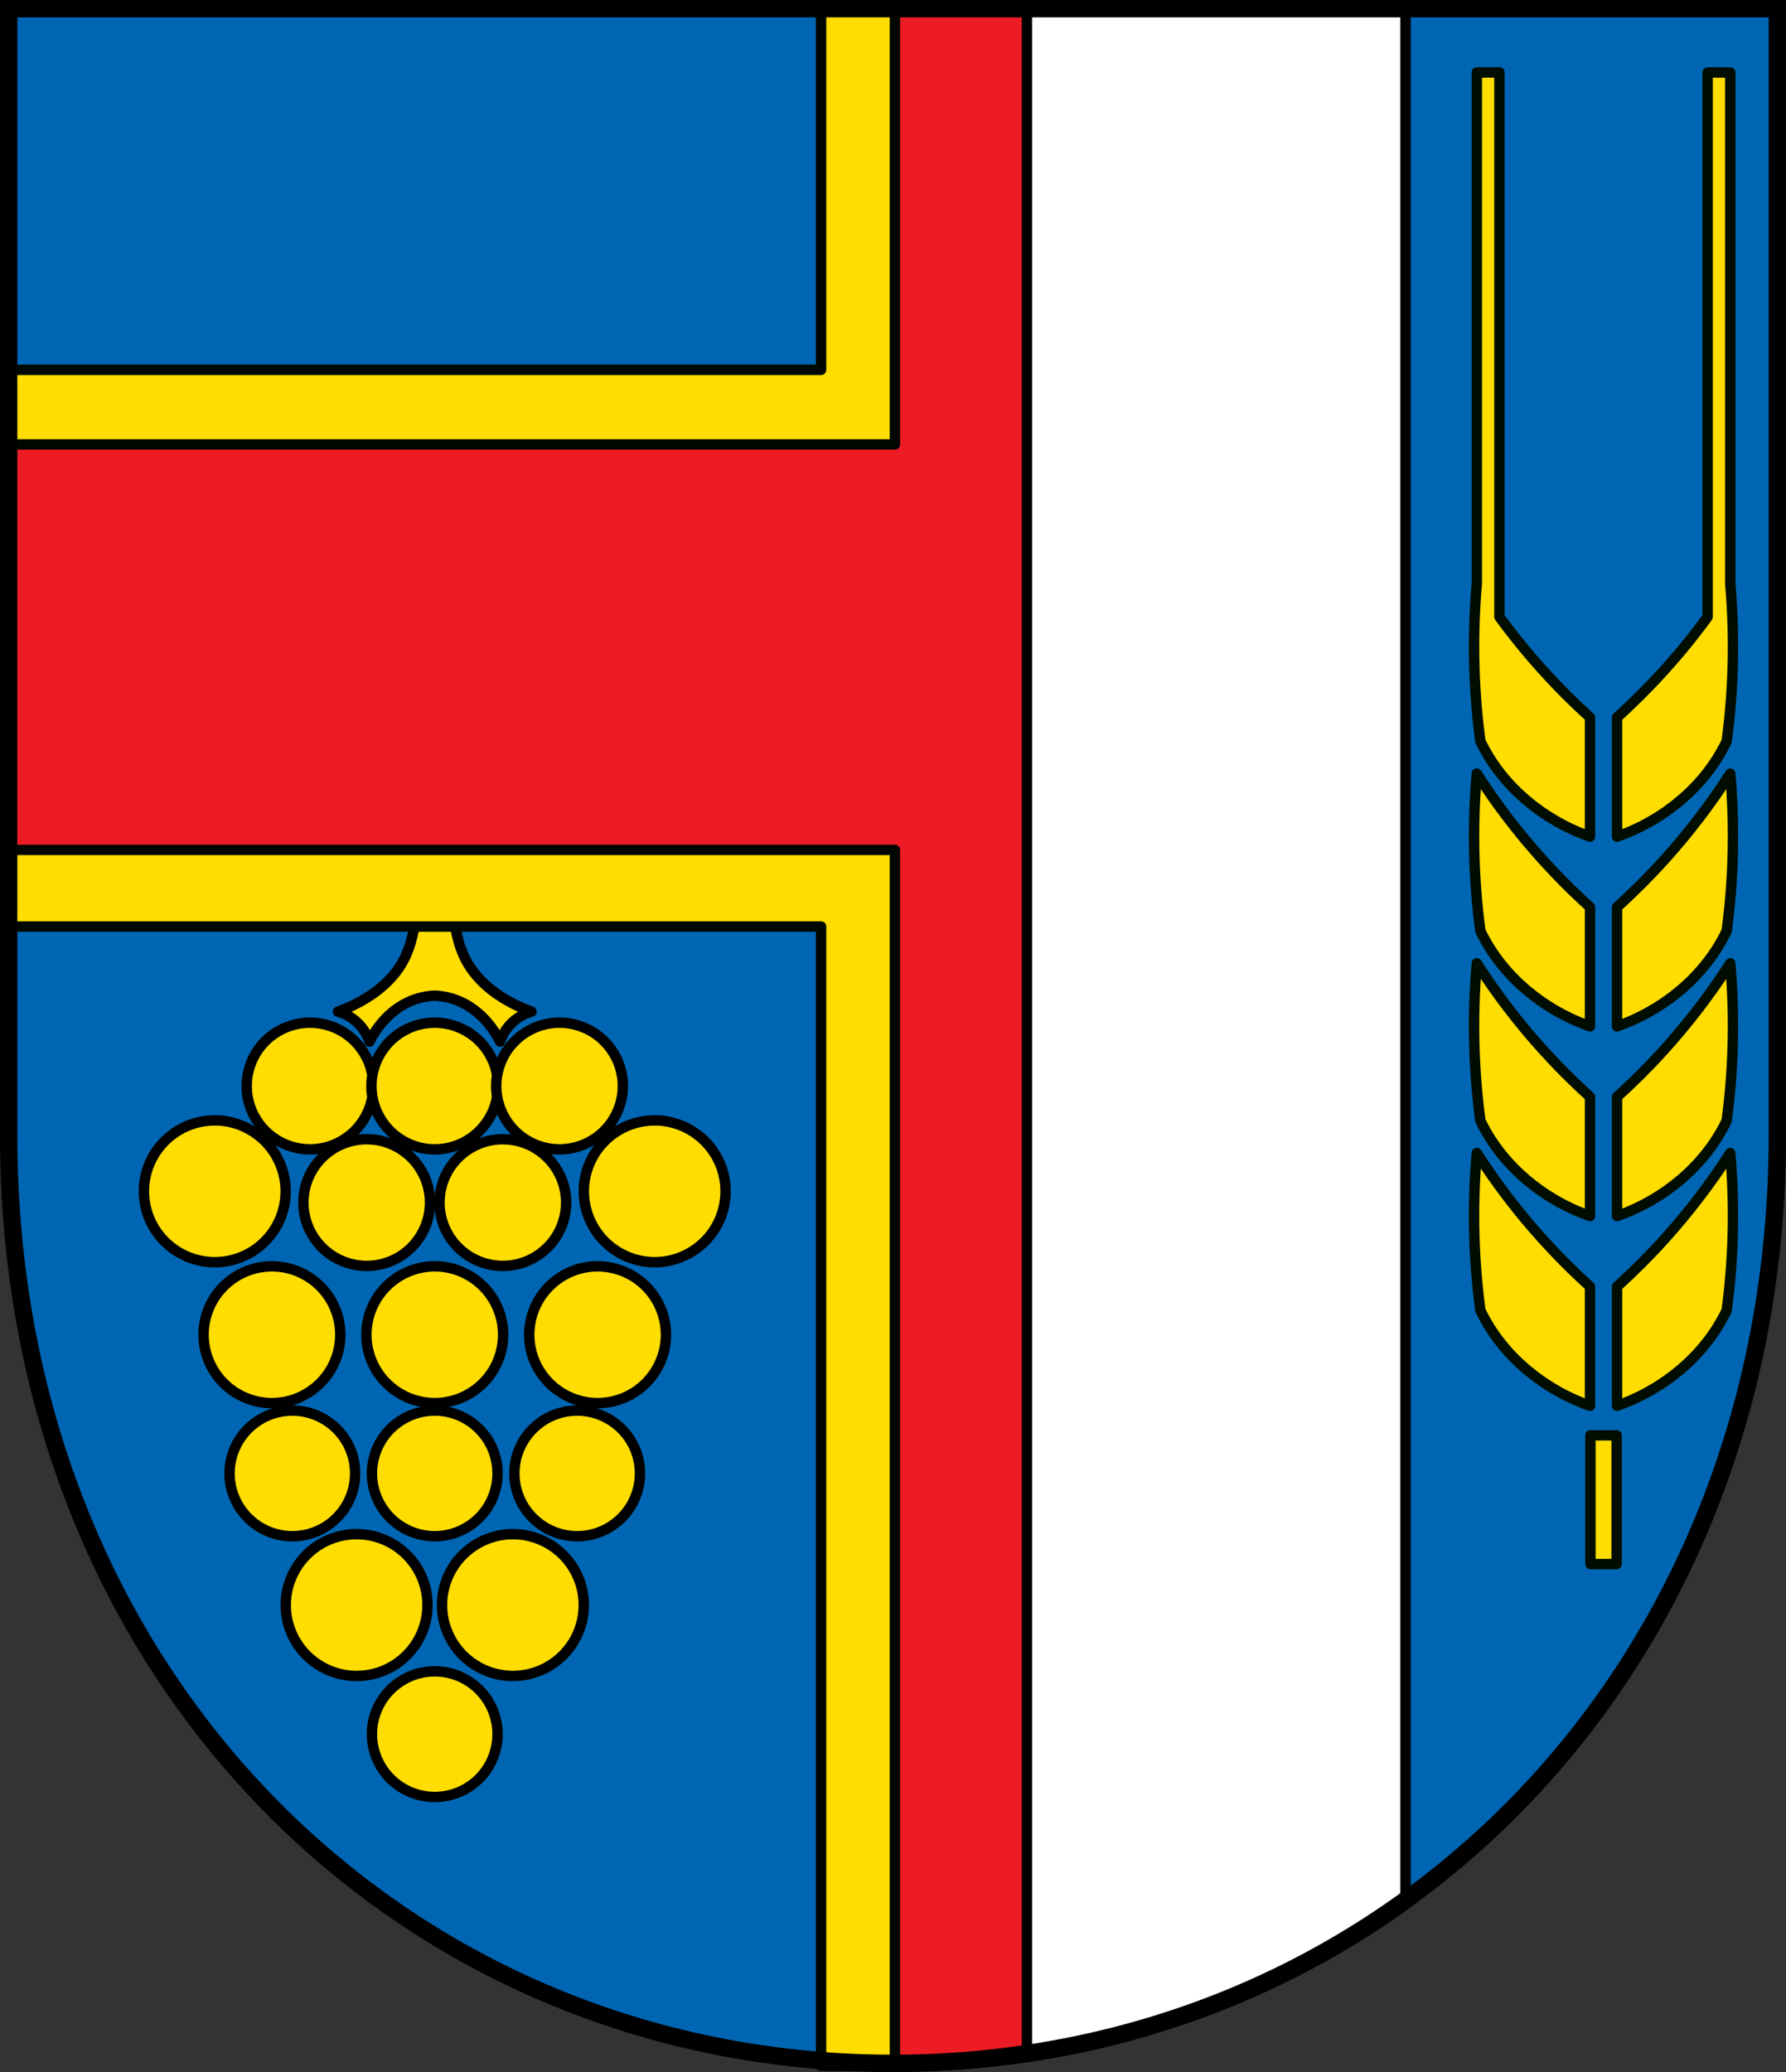 <?xml version="1.0" encoding="UTF-8" standalone="no"?>
<!-- Created with Inkscape (http://www.inkscape.org/) -->

<svg
   xmlns:dc="http://purl.org/dc/elements/1.1/"
   xmlns:cc="http://creativecommons.org/ns#"
   xmlns:rdf="http://www.w3.org/1999/02/22-rdf-syntax-ns#"
   xmlns:svg="http://www.w3.org/2000/svg"
   xmlns="http://www.w3.org/2000/svg"
   xmlns:sodipodi="http://sodipodi.sourceforge.net/DTD/sodipodi-0.dtd"
   xmlns:inkscape="http://www.inkscape.org/namespaces/inkscape"
   width="136.276mm"
   height="158.029mm"
   viewBox="0 0 136.276 158.029"
   version="1.1"
   id="svg865"
   inkscape:version="0.92.5 (2060ec1f9f, 2020-04-08)"
   sodipodi:docname="DEU Urbar COA.svg">
  <rect x="0" y="0" width="136.276" height="158.029" fill="#333333" stroke="none"/>
  <defs
     id="defs859">
    <inkscape:path-effect
       effect="spiro"
       id="path-effect1533"
       is_visible="true" />
    <inkscape:path-effect
       effect="spiro"
       id="path-effect1332"
       is_visible="true" />
    <inkscape:path-effect
       effect="spiro"
       id="path-effect3644"
       is_visible="true" />
    <inkscape:path-effect
       effect="spiro"
       id="path-effect3636"
       is_visible="true" />
    <inkscape:path-effect
       effect="spiro"
       id="path-effect3544"
       is_visible="true" />
    <inkscape:path-effect
       effect="spiro"
       id="path-effect3466"
       is_visible="true" />
    <inkscape:path-effect
       effect="spiro"
       id="path-effect3544-2"
       is_visible="true" />
    <inkscape:path-effect
       effect="spiro"
       id="path-effect3644-8"
       is_visible="true" />
    <inkscape:path-effect
       effect="spiro"
       id="path-effect3644-3"
       is_visible="true" />
    <inkscape:path-effect
       effect="spiro"
       id="path-effect3636-0"
       is_visible="true" />
    <inkscape:path-effect
       effect="spiro"
       id="path-effect1727-0-1"
       is_visible="true" />
    <inkscape:path-effect
       effect="spiro"
       id="path-effect1731-8-3"
       is_visible="true" />
    <inkscape:path-effect
       effect="spiro"
       id="path-effect1727-3"
       is_visible="true" />
    <inkscape:path-effect
       effect="spiro"
       id="path-effect1731-7"
       is_visible="true" />
    <inkscape:path-effect
       effect="spiro"
       id="path-effect841-8"
       is_visible="true" />
    <inkscape:path-effect
       effect="skeletal"
       id="path-effect6414"
       is_visible="true"
       lpeversion="1"
       pattern="m 26507.414,27761.564 c 0,-13.157 10.678,-23.835 23.835,-23.835 13.157,0 23.835,10.678 23.835,23.835 0,13.157 -10.678,23.835 -23.835,23.835 -13.157,0 -23.835,-10.678 -23.835,-23.835 z"
       copytype="single_stretched"
       prop_scale="0.08"
       scale_y_rel="false"
       spacing="0"
       normal_offset="0"
       tang_offset="0"
       prop_units="false"
       vertical_pattern="false"
       hide_knot="false"
       fuse_tolerance="0" />
    <inkscape:path-effect
       effect="spiro"
       id="path-effect1332-7"
       is_visible="true" />
    <inkscape:path-effect
       effect="spiro"
       id="path-effect1533-7"
       is_visible="true" />
  </defs>
  <sodipodi:namedview
     id="base"
     pagecolor="#ffffff"
     bordercolor="#666666"
     borderopacity="1.0"
     inkscape:pageopacity="0.0"
     inkscape:pageshadow="2"
     inkscape:zoom="1.3276964"
     inkscape:cx="257.52969"
     inkscape:cy="298.63754"
     inkscape:document-units="mm"
     inkscape:current-layer="layer1"
     showgrid="false"
     inkscape:window-width="1920"
     inkscape:window-height="1046"
     inkscape:window-x="-11"
     inkscape:window-y="-11"
     inkscape:window-maximized="1"
     fit-margin-top="0"
     fit-margin-left="0"
     fit-margin-right="0"
     fit-margin-bottom="0"
     inkscape:snap-global="false"
     inkscape:snap-midpoints="true"
     inkscape:snap-smooth-nodes="true"
     inkscape:object-paths="true" />
  <g
     inkscape:label="Ebene 1"
     inkscape:groupmode="layer"
     id="layer1"
     transform="translate(-130.191,169.922)">
    <path
       style="opacity:1;fill:#0066b3;fill-opacity:1;fill-rule:evenodd;stroke:none;stroke-width:1.323;stroke-linecap:round;stroke-linejoin:miter;stroke-miterlimit:4;stroke-dasharray:none;stroke-opacity:1;paint-order:fill markers stroke"
       d="m 130.852,-169.261 v 85.912 c 0,41.282 30.094,70.794 67.476,70.794 37.382,0 67.477,-29.511 67.477,-70.794 v -85.912 z"
       id="rect953-4-9"
       inkscape:connector-curvature="0"
       sodipodi:nodetypes="cssscc" />
    <flowRoot
       xml:space="preserve"
       id="flowRoot2783"
       style="font-style:normal;font-weight:normal;font-size:26.667px;line-height:1.25;font-family:sans-serif;letter-spacing:0px;word-spacing:0px;fill:#000000;fill-opacity:1;stroke:none"><flowRegion
         id="flowRegion2785"><rect
           id="rect2787"
           width="4.055"
           height="56.766"
           x="1812.468"
           y="-35.759" /></flowRegion><flowPara
         id="flowPara2789" /></flowRoot>    <path
       style="fill:#ffdd00;fill-opacity:1;stroke:#000000;stroke-width:0.794;stroke-linecap:round;stroke-linejoin:round;stroke-miterlimit:4;stroke-dasharray:none;stroke-opacity:1"
       d="m 162.148,-103.369 c -0.021,0.845 -0.07,1.689 -0.146,2.531 -0.132,1.464 -0.359,2.958 -1.071,4.245 -0.723,1.308 -1.907,2.316 -3.214,3.041 -0.556,0.308 -1.138,0.57 -1.737,0.782 0.552,0.154 1.065,0.444 1.481,0.839 0.419,0.398 0.739,0.901 0.92,1.45 0.276,-0.565 0.63,-1.092 1.048,-1.562 0.521,-0.585 1.146,-1.082 1.851,-1.422 0.65,-0.314 1.364,-0.493 2.085,-0.521 0.721,0.029 1.436,0.208 2.085,0.521 0.705,0.341 1.33,0.838 1.851,1.422 0.418,0.47 0.772,0.997 1.048,1.562 0.181,-0.549 0.5,-1.052 0.92,-1.45 0.415,-0.394 0.929,-0.685 1.481,-0.839 -0.599,-0.212 -1.181,-0.474 -1.737,-0.782 -1.307,-0.724 -2.491,-1.733 -3.214,-3.041 -0.711,-1.287 -0.939,-2.781 -1.071,-4.245 -0.076,-0.842 -0.124,-1.686 -0.145,-2.531 l -1.216,1.477 z"
       id="path1531"
       inkscape:connector-curvature="0" />
    <path
       style="opacity:1;fill:#ffdd00;fill-opacity:1;fill-rule:evenodd;stroke:#000700;stroke-width:3;stroke-linecap:round;stroke-linejoin:round;stroke-miterlimit:4;stroke-dasharray:none;stroke-dashoffset:0;stroke-opacity:1;paint-order:fill markers stroke"
       d="M 236.412 2.5 L 236.412 106.436 L 2.5 106.436 L 2.5 257.299 L 2.5 261.248 L 2.5 266.666 L 236.412 266.666 L 236.412 594.566 L 247.061 594.566 C 250.533 594.703 254.022 594.775 257.529 594.775 C 282.403 594.775 306.417 591.304 329.113 584.756 L 329.113 2.5 L 257.529 2.5 L 237.775 2.5 L 236.412 2.5 z "
       transform="matrix(0.265,0,0,0.265,130.191,-169.922)"
       id="rect1201-3" />
    <path
       inkscape:connector-curvature="0"
       style="opacity:1;fill:#ed1c24;fill-opacity:1;fill-rule:evenodd;stroke:#000700;stroke-width:0.794;stroke-linecap:round;stroke-linejoin:round;stroke-miterlimit:4;stroke-dasharray:none;stroke-dashoffset:0;stroke-opacity:1;paint-order:fill markers stroke"
       d="m 198.476,-169.261 v 33.234 h -67.624 v 30.925 h 67.624 v 92.545 c 4.778,-0.01 9.436,-0.504 13.927,-1.442 V -169.261 Z"
       id="rect1201-3-8-0" />
    <path
       style="opacity:1;fill:#ffffff;fill-opacity:1;fill-rule:evenodd;stroke:#000000;stroke-width:3;stroke-linecap:round;stroke-linejoin:round;stroke-miterlimit:4;stroke-dasharray:none;stroke-dashoffset:0;stroke-opacity:1;paint-order:fill markers stroke"
       d="M 295.676 2.5 L 295.676 591.998 C 335.891 586.088 372.981 570.896 404.697 548.174 L 404.697 2.5 L 295.676 2.5 z "
       transform="matrix(0.265,0,0,0.265,130.191,-169.922)"
       id="rect1149-5" />
    <path
       style="opacity:1;fill:none;fill-opacity:1;fill-rule:evenodd;stroke:#000000;stroke-width:1.323;stroke-linecap:round;stroke-linejoin:miter;stroke-miterlimit:4;stroke-dasharray:none;stroke-opacity:1;paint-order:fill markers stroke"
       d="m 130.852,-169.261 v 85.912 c 0,41.282 30.094,70.794 67.476,70.794 37.382,0 67.477,-29.511 67.477,-70.794 v -85.912 z"
       id="rect953-4"
       inkscape:connector-curvature="0"
       sodipodi:nodetypes="cssscc" />
    <path
       inkscape:connector-curvature="0"
       style="fill:#ffdd00;stroke:#000d00;stroke-width:0.794;stroke-linecap:round;stroke-linejoin:round;stroke-miterlimit:4;stroke-dasharray:none;stroke-opacity:1;fill-opacity:1"
       d="m 242.874,-164.394 v 39.001 c -0.188,2.146 -0.248,4.303 -0.182,6.456 0.057,1.855 0.209,3.707 0.455,5.547 0.242,0.502 0.515,0.988 0.818,1.455 0.998,1.538 2.316,2.861 3.819,3.91 1.149,0.801 2.407,1.446 3.728,1.909 v -9.094 c -1.273,-1.149 -2.488,-2.364 -3.638,-3.638 -1.16,-1.285 -2.252,-2.63 -3.274,-4.028 v -41.521 z m 17.613,0 v 41.521 c -1.021,1.397 -2.114,2.743 -3.274,4.028 -1.149,1.273 -2.364,2.488 -3.638,3.638 v 9.094 c 1.322,-0.464 2.58,-1.108 3.728,-1.909 1.504,-1.049 2.821,-2.372 3.819,-3.91 0.303,-0.467 0.577,-0.954 0.819,-1.455 0.246,-1.84 0.397,-3.692 0.455,-5.547 0.067,-2.153 0.006,-4.31 -0.182,-6.456 v -39.001 z m -17.613,53.471 c -0.188,2.146 -0.248,4.303 -0.182,6.456 0.057,1.855 0.209,3.707 0.455,5.547 0.242,0.502 0.515,0.988 0.818,1.455 0.998,1.538 2.316,2.861 3.819,3.91 1.149,0.801 2.407,1.446 3.728,1.909 v -9.093 c -1.273,-1.149 -2.488,-2.364 -3.638,-3.638 -1.842,-2.041 -3.517,-4.233 -5.001,-6.547 z m 19.34,0 c -1.485,2.314 -3.159,4.506 -5.002,6.547 -1.149,1.273 -2.364,2.488 -3.638,3.638 v 9.094 c 1.322,-0.464 2.58,-1.108 3.728,-1.909 1.504,-1.049 2.821,-2.372 3.819,-3.91 0.303,-0.467 0.577,-0.954 0.819,-1.455 0.246,-1.84 0.397,-3.692 0.455,-5.547 0.067,-2.153 0.006,-4.31 -0.182,-6.456 z m -19.34,14.469 c -0.188,2.146 -0.248,4.303 -0.182,6.456 0.057,1.855 0.209,3.707 0.455,5.547 0.242,0.502 0.515,0.988 0.818,1.455 0.998,1.538 2.316,2.861 3.819,3.91 1.149,0.801 2.407,1.446 3.728,1.909 v -9.094 c -1.273,-1.149 -2.488,-2.364 -3.638,-3.638 -1.842,-2.041 -3.517,-4.233 -5.001,-6.547 z m 19.34,0 c -1.485,2.314 -3.159,4.506 -5.002,6.547 -1.149,1.273 -2.364,2.488 -3.638,3.638 v 9.094 c 1.322,-0.464 2.58,-1.108 3.728,-1.909 1.504,-1.049 2.821,-2.372 3.819,-3.91 0.303,-0.467 0.577,-0.954 0.819,-1.455 0.246,-1.84 0.397,-3.692 0.455,-5.547 0.067,-2.153 0.006,-4.31 -0.182,-6.456 z m -19.34,14.47 c -0.188,2.146 -0.248,4.303 -0.182,6.456 0.057,1.855 0.209,3.707 0.455,5.547 0.242,0.502 0.515,0.988 0.818,1.455 0.998,1.538 2.316,2.861 3.819,3.91 1.149,0.801 2.407,1.446 3.728,1.909 v -9.094 c -1.273,-1.149 -2.488,-2.364 -3.638,-3.638 -1.842,-2.041 -3.517,-4.233 -5.001,-6.547 z m 19.34,0 c -1.485,2.314 -3.159,4.506 -5.002,6.547 -1.149,1.273 -2.364,2.488 -3.638,3.638 v 9.094 c 1.322,-0.464 2.58,-1.108 3.728,-1.909 1.504,-1.049 2.821,-2.372 3.819,-3.91 0.303,-0.467 0.577,-0.954 0.819,-1.455 0.246,-1.84 0.397,-3.692 0.455,-5.547 0.067,-2.153 0.006,-4.31 -0.182,-6.456 z m -10.671,21.53 v 9.821 h 2.001 v -9.821 z"
       id="path1330-2" />
    <path
       style="opacity:1;fill:#ffdd00;fill-opacity:1;fill-rule:evenodd;stroke:#000000;stroke-width:0.794;stroke-linecap:round;stroke-linejoin:round;stroke-miterlimit:4;stroke-dasharray:none;stroke-dashoffset:0;stroke-opacity:1;paint-order:fill markers stroke"
       d="m 146.581,-84.473 a 5.407,5.407 0 0 0 -5.407,5.407 5.407,5.407 0 0 0 5.407,5.407 5.407,5.407 0 0 0 5.407,-5.407 5.407,5.407 0 0 0 -5.407,-5.407 z"
       id="path1556"
       inkscape:connector-curvature="0" />
    <path
       style="opacity:1;fill:#ffdd00;fill-opacity:1;fill-rule:evenodd;stroke:#000000;stroke-width:0.794;stroke-linecap:round;stroke-linejoin:round;stroke-miterlimit:4;stroke-dasharray:none;stroke-dashoffset:0;stroke-opacity:1;paint-order:fill markers stroke"
       d="m 180.147,-84.473 a 5.407,5.407 0 0 0 -5.407,5.407 5.407,5.407 0 0 0 5.407,5.407 5.407,5.407 0 0 0 5.407,-5.407 5.407,5.407 0 0 0 -5.407,-5.407 z"
       id="path1513"
       inkscape:connector-curvature="0" />
    <path
       inkscape:connector-curvature="0"
       style="opacity:1;fill:#ffdd00;fill-opacity:1;fill-rule:evenodd;stroke:#000000;stroke-width:0.794;stroke-linecap:round;stroke-linejoin:round;stroke-miterlimit:4;stroke-dasharray:none;stroke-dashoffset:0;stroke-opacity:1;paint-order:fill markers stroke"
       d="m 153.845,-91.924 a 4.83,4.83 0 0 0 -4.83,4.83 4.83,4.83 0 0 0 4.83,4.83 4.83,4.83 0 0 0 4.83,-4.83 4.83,4.83 0 0 0 -4.83,-4.83 z"
       id="path1556-2" />
    <path
       inkscape:connector-curvature="0"
       style="opacity:1;fill:#ffdd00;fill-opacity:1;fill-rule:evenodd;stroke:#000000;stroke-width:0.794;stroke-linecap:round;stroke-linejoin:round;stroke-miterlimit:4;stroke-dasharray:none;stroke-dashoffset:0;stroke-opacity:1;paint-order:fill markers stroke"
       d="m 163.364,-91.924 a 4.83,4.83 0 0 0 -4.83,4.83 4.83,4.83 0 0 0 4.83,4.83 4.83,4.83 0 0 0 4.83,-4.83 4.83,4.83 0 0 0 -4.83,-4.83 z"
       id="path1556-2-7" />
    <path
       inkscape:connector-curvature="0"
       style="opacity:1;fill:#ffdd00;fill-opacity:1;fill-rule:evenodd;stroke:#000000;stroke-width:0.794;stroke-linecap:round;stroke-linejoin:round;stroke-miterlimit:4;stroke-dasharray:none;stroke-dashoffset:0;stroke-opacity:1;paint-order:fill markers stroke"
       d="m 172.884,-91.924 a 4.83,4.83 0 0 0 -4.83,4.83 4.83,4.83 0 0 0 4.83,4.83 4.83,4.83 0 0 0 4.83,-4.83 4.83,4.83 0 0 0 -4.83,-4.83 z"
       id="path1556-2-79" />
    <path
       inkscape:connector-curvature="0"
       style="opacity:1;fill:#ffdd00;fill-opacity:1;fill-rule:evenodd;stroke:#000000;stroke-width:0.794;stroke-linecap:round;stroke-linejoin:round;stroke-miterlimit:4;stroke-dasharray:none;stroke-dashoffset:0;stroke-opacity:1;paint-order:fill markers stroke"
       d="m 158.171,-83.035 a 4.83,4.83 0 0 0 -4.83,4.83 4.83,4.83 0 0 0 4.83,4.83 4.83,4.83 0 0 0 4.83,-4.83 4.83,4.83 0 0 0 -4.83,-4.83 z"
       id="path1556-2-5" />
    <path
       inkscape:connector-curvature="0"
       style="opacity:1;fill:#ffdd00;fill-opacity:1;fill-rule:evenodd;stroke:#000000;stroke-width:0.794;stroke-linecap:round;stroke-linejoin:round;stroke-miterlimit:4;stroke-dasharray:none;stroke-dashoffset:0;stroke-opacity:1;paint-order:fill markers stroke"
       d="m 168.557,-83.035 a 4.83,4.83 0 0 0 -4.83,4.83 4.83,4.83 0 0 0 4.83,4.83 4.83,4.83 0 0 0 4.83,-4.83 4.83,4.83 0 0 0 -4.83,-4.83 z"
       id="path1556-2-76" />
    <path
       inkscape:connector-curvature="0"
       style="opacity:1;fill:#ffdd00;fill-opacity:1;fill-rule:evenodd;stroke:#000000;stroke-width:0.794;stroke-linecap:round;stroke-linejoin:round;stroke-miterlimit:4;stroke-dasharray:none;stroke-dashoffset:0;stroke-opacity:1;paint-order:fill markers stroke"
       d="m 150.94,-73.342 a 5.215,5.215 0 0 0 -5.215,5.215 5.215,5.215 0 0 0 5.215,5.215 5.215,5.215 0 0 0 5.215,-5.215 5.215,5.215 0 0 0 -5.215,-5.215 z"
       id="path1556-2-58" />
    <path
       inkscape:connector-curvature="0"
       style="opacity:1;fill:#ffdd00;fill-opacity:1;fill-rule:evenodd;stroke:#000000;stroke-width:0.794;stroke-linecap:round;stroke-linejoin:round;stroke-miterlimit:4;stroke-dasharray:none;stroke-dashoffset:0;stroke-opacity:1;paint-order:fill markers stroke"
       d="m 163.364,-73.342 a 5.215,5.215 0 0 0 -5.215,5.215 5.215,5.215 0 0 0 5.215,5.215 5.215,5.215 0 0 0 5.215,-5.215 5.215,5.215 0 0 0 -5.215,-5.215 z"
       id="path1556-2-58-6" />
    <path
       inkscape:connector-curvature="0"
       style="opacity:1;fill:#ffdd00;fill-opacity:1;fill-rule:evenodd;stroke:#000000;stroke-width:0.794;stroke-linecap:round;stroke-linejoin:round;stroke-miterlimit:4;stroke-dasharray:none;stroke-dashoffset:0;stroke-opacity:1;paint-order:fill markers stroke"
       d="m 175.789,-73.342 a 5.215,5.215 0 0 0 -5.215,5.215 5.215,5.215 0 0 0 5.215,5.215 5.215,5.215 0 0 0 5.215,-5.215 5.215,5.215 0 0 0 -5.215,-5.215 z"
       id="path1556-2-58-64" />
    <g
       id="g1812">
      <path
         id="path1556-2-58-9"
         d="m 152.498,-62.341 a 4.792,4.792 0 0 0 -4.792,4.792 4.792,4.792 0 0 0 4.792,4.791 4.792,4.792 0 0 0 4.791,-4.791 4.792,4.792 0 0 0 -4.791,-4.792 z"
         style="opacity:1;fill:#ffdd00;fill-opacity:1;fill-rule:evenodd;stroke:#000000;stroke-width:0.794;stroke-linecap:round;stroke-linejoin:round;stroke-miterlimit:4;stroke-dasharray:none;stroke-dashoffset:0;stroke-opacity:1;paint-order:fill markers stroke"
         inkscape:connector-curvature="0" />
      <path
         id="path1556-2-58-9-7"
         d="m 174.231,-62.341 a 4.792,4.792 0 0 0 -4.792,4.792 4.792,4.792 0 0 0 4.792,4.791 4.792,4.792 0 0 0 4.791,-4.791 4.792,4.792 0 0 0 -4.791,-4.792 z"
         style="opacity:1;fill:#ffdd00;fill-opacity:1;fill-rule:evenodd;stroke:#000000;stroke-width:0.794;stroke-linecap:round;stroke-linejoin:round;stroke-miterlimit:4;stroke-dasharray:none;stroke-dashoffset:0;stroke-opacity:1;paint-order:fill markers stroke"
         inkscape:connector-curvature="0" />
      <path
         id="path1556-2-58-9-5"
         d="m 163.364,-62.341 a 4.792,4.792 0 0 0 -4.792,4.792 4.792,4.792 0 0 0 4.792,4.791 4.792,4.792 0 0 0 4.791,-4.791 4.792,4.792 0 0 0 -4.791,-4.792 z"
         style="opacity:1;fill:#ffdd00;fill-opacity:1;fill-rule:evenodd;stroke:#000000;stroke-width:0.794;stroke-linecap:round;stroke-linejoin:round;stroke-miterlimit:4;stroke-dasharray:none;stroke-dashoffset:0;stroke-opacity:1;paint-order:fill markers stroke"
         inkscape:connector-curvature="0" />
    </g>
    <path
       inkscape:connector-curvature="0"
       style="opacity:1;fill:#ffdd00;fill-opacity:1;fill-rule:evenodd;stroke:#000000;stroke-width:0.794;stroke-linecap:round;stroke-linejoin:round;stroke-miterlimit:4;stroke-dasharray:none;stroke-dashoffset:0;stroke-opacity:1;paint-order:fill markers stroke"
       d="m 163.364,-42.454 a 4.792,4.792 0 0 0 -4.792,4.792 4.792,4.792 0 0 0 4.792,4.791 4.792,4.792 0 0 0 4.791,-4.791 4.792,4.792 0 0 0 -4.791,-4.792 z"
       id="path1556-2-58-9-6" />
    <path
       inkscape:connector-curvature="0"
       style="opacity:1;fill:#ffdd00;fill-opacity:1;fill-rule:evenodd;stroke:#000000;stroke-width:0.794;stroke-linecap:round;stroke-linejoin:round;stroke-miterlimit:4;stroke-dasharray:none;stroke-dashoffset:0;stroke-opacity:1;paint-order:fill markers stroke"
       d="m 157.402,-52.916 a 5.407,5.407 0 0 0 -5.407,5.407 5.407,5.407 0 0 0 5.407,5.407 5.407,5.407 0 0 0 5.407,-5.407 5.407,5.407 0 0 0 -5.407,-5.407 z"
       id="path1556-2-58-9-1" />
    <path
       inkscape:connector-curvature="0"
       style="opacity:1;fill:#ffdd00;fill-opacity:1;fill-rule:evenodd;stroke:#000000;stroke-width:0.794;stroke-linecap:round;stroke-linejoin:round;stroke-miterlimit:4;stroke-dasharray:none;stroke-dashoffset:0;stroke-opacity:1;paint-order:fill markers stroke"
       d="m 169.327,-52.916 a 5.407,5.407 0 0 0 -5.407,5.407 5.407,5.407 0 0 0 5.407,5.407 5.407,5.407 0 0 0 5.407,-5.407 5.407,5.407 0 0 0 -5.407,-5.407 z"
       id="path1556-2-58-9-1-1" />
  </g>
</svg>
